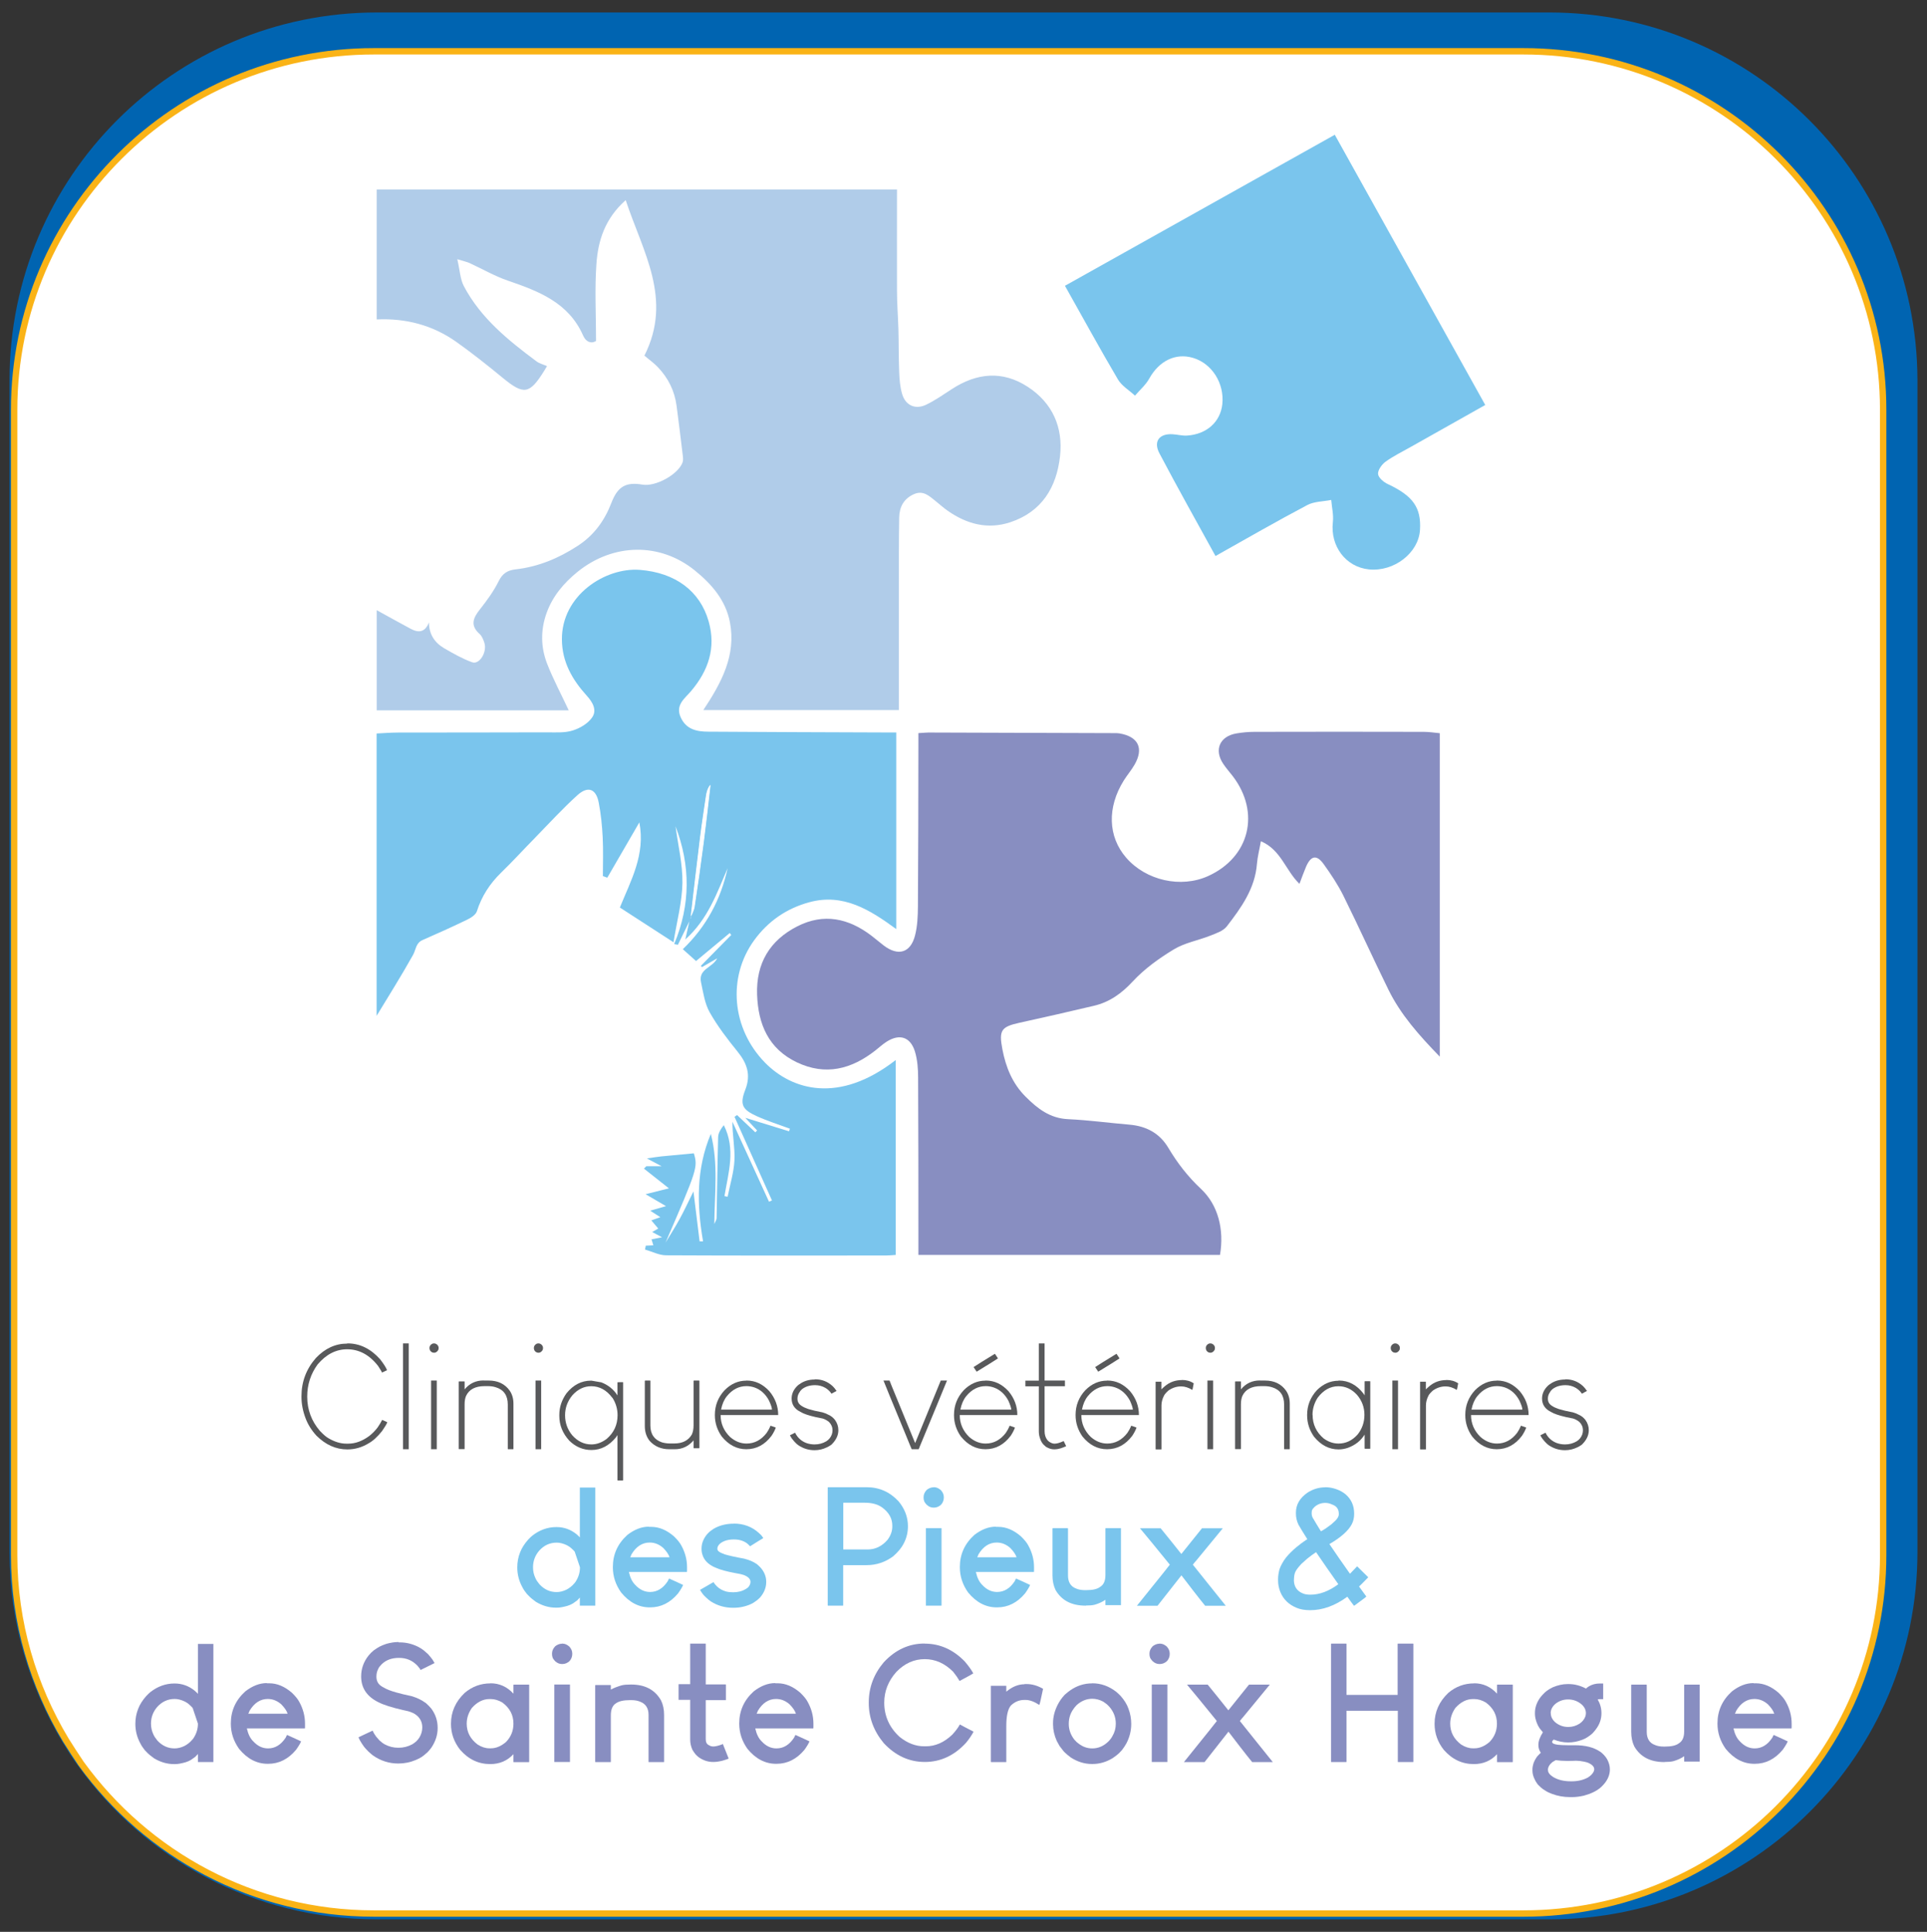 <?xml version="1.0" encoding="UTF-8"?>
<svg id="Layer_2" data-name="Layer 2" xmlns="http://www.w3.org/2000/svg" version="1.1" viewBox="0 0 302.091 302.911">
  <rect x="0" y="0" width="302.091" height="302.911" fill="#333333" stroke="none"/>
  <defs>
    <style>
      .cls-1 {
        fill: #58595b;
      }

      .cls-1, .cls-2, .cls-3, .cls-4, .cls-5, .cls-6 {
        stroke-width: 0px;
      }

      .cls-2 {
        fill: #888ec1;
      }

      .cls-3 {
        fill: #7ac5ed;
      }

      .cls-7 {
        stroke: #fab316;
        stroke-miterlimit: 10;
      }

      .cls-7, .cls-5 {
        fill: #fff;
      }

      .cls-4 {
        fill: #0064b1;
      }

      .cls-6 {
        fill: #b0cce9;
      }
    </style>
  </defs>
  <path class="cls-4" d="M242.895,1.956H59.095C27.295,1.956,1.495,27.756,1.495,59.556v183.9c0,10.9,3.1,21,8.3,29.7.8,1.3,1.6,2.6,2.5,3.8,10.4,14.5,27.5,24,46.8,24h183.9c31.8,0,57.6-25.8,57.6-57.6V59.556c-.1-31.8-25.9-57.6-57.7-57.6Z"/>
  <path class="cls-7" d="M238.819,8.042H58.619C27.519,8.042,2.219,33.242,2.219,64.242v179.6c0,10.6,3,20.5,8.1,29,.8,1.3,1.6,2.5,2.4,3.7,10.3,14.2,27,23.5,45.9,23.5h180.2c31.2,0,56.4-25.2,56.4-56.2V64.242c0-31-25.3-56.2-56.4-56.2Z"/>
  <g>
    <g>
      <path class="cls-1" d="M54.435,210.646h.06c1.911,0,3.61.83,5.085,2.474.587.754.948,1.327,1.083,1.705v.03c-.12.06-.376.181-.767.362,0-.045-.211-.392-.617-1.026-1.354-1.75-2.979-2.625-4.859-2.625-1.745,0-3.295.799-4.633,2.383-1.083,1.493-1.625,3.168-1.625,5.038,0,2.036.662,3.831,1.986,5.37.542.573.993.965,1.354,1.161.948.558,1.88.845,2.783.845h.316c1.113,0,2.211-.407,3.295-1.207.527-.422.963-.875,1.309-1.342.271-.392.511-.784.707-1.177.135.06.406.181.797.362v.03c-.09.256-.361.709-.812,1.358-.722.905-1.429,1.554-2.121,1.931-1.038.634-2.151.95-3.325.95-1.79,0-3.4-.724-4.844-2.157-.782-.86-1.354-1.78-1.715-2.76-.421-1.116-.632-2.232-.632-3.334v-.091c0-2.263.752-4.269,2.257-5.988,1.429-1.508,3.069-2.263,4.904-2.263l.015-.03Z"/>
      <path class="cls-1" d="M64.078,210.646v16.593h-.903v-16.593h.903Z"/>
      <path class="cls-1" d="M67.975,210.646h.09c.181,0,.361.091.527.256.105.136.165.272.165.407v.136c0,.166-.09.332-.256.483-.135.121-.286.181-.451.181-.271,0-.481-.121-.632-.362-.06-.121-.09-.241-.09-.347v-.045c0-.226.105-.422.301-.573.12-.091.241-.136.361-.136h-.015ZM68.471,216.468v10.77h-.888v-10.77h.888Z"/>
      <path class="cls-1" d="M75.842,216.468h.767c1.444,0,2.542.528,3.295,1.584.391.573.587,1.252.587,2.036v7.12l-.045.03h-.812l-.03-.03v-6.984c0-1.418-.632-2.323-1.88-2.7-.361-.121-.782-.181-1.264-.181h-.481c-1.459,0-2.437.513-2.918,1.539-.15.347-.226.784-.226,1.312v6.999l-.03.03h-.842l-.045-.03v-10.559s.03,0,.045-.03h.842l.03.03v1.222c.767-.935,1.76-1.403,2.979-1.403l.03.015Z"/>
      <path class="cls-1" d="M84.342,210.646h.09c.181,0,.361.091.527.256.105.136.165.272.165.407v.136c0,.166-.09.332-.256.483-.135.121-.286.181-.451.181-.271,0-.481-.121-.632-.362-.06-.121-.09-.241-.09-.347v-.045c0-.226.105-.422.301-.573.12-.091.241-.136.361-.136h-.015ZM84.839,216.468v10.77h-.888v-10.77h.888Z"/>
      <path class="cls-1" d="M94.196,216.725c1.128.422,2.001,1.116,2.603,2.082v-2.067h.03c.135-.015.406-.015.812-.015,0,0,.03,0,.045.015v15.356l-.045.045h-.812s0-.03-.03-.045v-7.074s-.12.151-.211.317c-1.083,1.342-2.377,2.021-3.866,2.021-1.309,0-2.467-.483-3.46-1.448-1.053-1.146-1.58-2.444-1.58-3.892v-.181c0-1.192.376-2.323,1.128-3.379,1.068-1.312,2.347-1.976,3.836-1.976h.075c.241.045.737.136,1.474.256v-.015ZM95.986,219.168c-.903-1.207-2.001-1.81-3.295-1.81-1.113,0-2.091.468-2.934,1.388-.782.935-1.173,1.991-1.173,3.168s.376,2.217,1.113,3.122c.857.965,1.865,1.448,3.009,1.448.827,0,1.625-.287,2.392-.86,1.143-.98,1.715-2.217,1.715-3.726,0-.98-.271-1.901-.812-2.745l-.015.015Z"/>
      <path class="cls-1" d="M101.116,216.468h.812s0,.03.03.045v6.999c0,1.358.617,2.248,1.835,2.655.391.106.797.166,1.203.166h.722c1.279,0,2.196-.468,2.738-1.403.181-.392.271-.875.271-1.433v-6.984s.03-.015.03-.045h.857s0,.03.03.045v10.544s-.03,0-.03.03h-.857l-.03-.03v-1.207c-.782.92-1.76,1.388-2.918,1.388h-.903c-1.249,0-2.272-.437-3.054-1.297-.511-.634-.767-1.418-.767-2.338v-7.09l.045-.045h-.015Z"/>
      <path class="cls-1" d="M117.017,216.468h.045c1.339,0,2.527.558,3.55,1.674.918,1.101,1.384,2.353,1.384,3.741h-9.026c0,1.327.496,2.474,1.489,3.439.782.679,1.64,1.026,2.572,1.026,1.249,0,2.302-.558,3.159-1.674.241-.362.436-.709.572-1.041,0,0,.015-.045.015-.091.557.181.842.287.842.317-.165.437-.391.86-.662,1.267-1.053,1.403-2.377,2.112-3.956,2.112-1.489,0-2.768-.664-3.851-1.991-.722-1.026-1.083-2.142-1.083-3.349v-.045c0-1.478.511-2.775,1.534-3.877.993-.996,2.121-1.493,3.385-1.493l.03-.015ZM113.03,221.024h7.988c0-.272-.15-.739-.451-1.388-.542-1.041-1.309-1.735-2.287-2.082-.406-.136-.827-.211-1.264-.211-1.188,0-2.211.528-3.069,1.584-.436.543-.737,1.237-.903,2.082l-.015.015Z"/>
      <path class="cls-1" d="M127.758,216.272h.03c1.053,0,1.971.362,2.738,1.071.241.241.406.437.481.573.075.075.12.136.135.181-.181.106-.451.256-.797.437-.211-.347-.527-.649-.933-.905-.496-.287-1.038-.437-1.625-.437-.827,0-1.519.211-2.061.634-.211.196-.331.347-.361.437-.226.317-.346.649-.346.996v.091c0,.483.241.86.707,1.131.226.151.557.302.993.453.587.181,1.339.362,2.241.528.361.106.647.226.857.347.196.075.406.196.617.362.181.151.331.302.451.453.361.498.542,1.041.542,1.629,0,.664-.241,1.282-.707,1.855-.181.211-.316.362-.406.437-.271.181-.496.317-.677.392-.617.302-1.264.453-1.941.453-.948,0-1.805-.272-2.572-.799-.135-.091-.316-.256-.542-.498-.03-.03-.075-.075-.135-.151-.226-.256-.391-.483-.496-.664-.03-.075-.06-.151-.12-.226.286-.151.557-.287.812-.407.376.769.963,1.312,1.745,1.614.421.151.857.226,1.309.226.677,0,1.294-.166,1.85-.498.406-.256.692-.618.857-1.071.075-.226.105-.437.105-.634v-.06c0-.453-.181-.875-.542-1.252-.286-.241-.617-.422-.978-.543-.165-.045-.542-.121-1.113-.226-1.128-.256-1.911-.528-2.347-.799-.948-.453-1.429-1.161-1.429-2.112,0-.679.256-1.297.767-1.855.196-.211.361-.347.481-.407.662-.483,1.459-.724,2.392-.724l.015-.03Z"/>
      <path class="cls-1" d="M139.447,216.468s.135.302.361.905c.812,1.961,2.031,4.917,3.641,8.869h.03c.662-1.629,2.001-4.887,4.002-9.775h.978c-.707,1.735-2.136,5.219-4.302,10.423,0,.06-.06.181-.15.347h-1.083s-.391-.905-1.083-2.625c-1.971-4.767-3.084-7.467-3.34-8.145h.978-.03Z"/>
      <path class="cls-1" d="M154.506,216.468h.045c1.339,0,2.527.558,3.55,1.674.918,1.101,1.384,2.353,1.384,3.741h-9.026c0,1.327.496,2.474,1.489,3.439.782.679,1.64,1.026,2.572,1.026,1.249,0,2.302-.558,3.159-1.674.241-.362.436-.709.572-1.041,0,0,.015-.045.015-.091.557.181.842.287.842.317-.165.437-.391.86-.662,1.267-1.053,1.403-2.377,2.112-3.956,2.112-1.489,0-2.768-.664-3.851-1.991-.722-1.026-1.083-2.142-1.083-3.349v-.045c0-1.478.511-2.775,1.534-3.877.993-.996,2.121-1.493,3.385-1.493l.03-.015ZM150.549,221.024h7.988c-.015-.272-.165-.739-.451-1.388-.557-1.041-1.324-1.735-2.302-2.082-.391-.136-.812-.211-1.249-.211-1.188,0-2.211.528-3.069,1.584-.436.543-.737,1.237-.903,2.082l-.015.015ZM156.446,212.999h0c-.557.377-1.67,1.056-3.34,2.082-.075-.121-.241-.362-.481-.724h0c.557-.377,1.67-1.056,3.34-2.082.09.121.256.362.481.724Z"/>
      <path class="cls-1" d="M162.87,210.646h.888v5.822h3.189v.89h-3.189v7.044c0,.543.135.996.406,1.358.12.151.226.256.316.302.286.196.557.302.812.302h.045c.331,0,.767-.121,1.309-.362.06-.03.09-.045.105-.045.09.166.226.437.391.799-.181.091-.481.211-.888.347-.361.106-.662.151-.888.151h-.135c-.376,0-.782-.121-1.203-.362-.09-.06-.241-.196-.451-.392-.226-.256-.391-.543-.496-.86-.15-.392-.226-.784-.226-1.177v-7.09h-2.106v-.89h2.106v-5.822l.015-.015Z"/>
      <path class="cls-1" d="M173.566,216.468h.045c1.339,0,2.527.558,3.55,1.674.918,1.101,1.384,2.353,1.384,3.741h-9.026c0,1.327.496,2.474,1.489,3.439.782.679,1.64,1.026,2.572,1.026,1.249,0,2.302-.558,3.159-1.674.241-.362.436-.709.572-1.041,0,0,.015-.045.015-.091.557.181.842.287.842.317-.165.437-.391.86-.662,1.267-1.053,1.403-2.377,2.112-3.956,2.112-1.489,0-2.768-.664-3.851-1.991-.722-1.026-1.083-2.142-1.083-3.349v-.045c0-1.478.511-2.775,1.534-3.877.993-.996,2.121-1.493,3.385-1.493l.03-.015ZM169.609,221.024h7.988c-.015-.272-.165-.739-.451-1.388-.557-1.041-1.324-1.735-2.302-2.082-.391-.136-.812-.211-1.249-.211-1.188,0-2.211.528-3.069,1.584-.436.543-.737,1.237-.903,2.082l-.015.015ZM175.506,212.999h0c-.557.377-1.67,1.056-3.34,2.082-.075-.121-.241-.362-.481-.724h0c.557-.377,1.67-1.056,3.34-2.082.09.121.256.362.481.724Z"/>
      <path class="cls-1" d="M185.3,216.378c.707,0,1.324.181,1.835.528-.12.679-.196,1.026-.226,1.026-.602-.362-1.173-.543-1.7-.543h-.09c-.692,0-1.354.226-1.971.664-.361.332-.587.603-.677.799-.256.498-.391,1.011-.391,1.523v6.863l-.03.03h-.842l-.045-.03v-10.589h.903v1.207s.165-.181.527-.483c.752-.649,1.655-.98,2.693-.98l.015-.015Z"/>
      <path class="cls-1" d="M189.677,210.646h.09c.181,0,.361.091.527.256.105.136.165.272.165.407v.136c0,.166-.09.332-.256.483-.135.121-.286.181-.451.181-.271,0-.481-.121-.632-.362-.06-.121-.09-.241-.09-.347v-.045c0-.226.105-.422.301-.573.12-.091.241-.136.361-.136h-.015ZM190.174,216.468v10.77h-.888v-10.77h.888Z"/>
      <path class="cls-1" d="M197.545,216.468h.767c1.444,0,2.542.528,3.295,1.584.391.573.587,1.252.587,2.036v7.12l-.045.03h-.812l-.03-.03v-6.984c0-1.418-.632-2.323-1.88-2.7-.361-.121-.782-.181-1.264-.181h-.481c-1.459,0-2.437.513-2.918,1.539-.15.347-.226.784-.226,1.312v6.999l-.03.03h-.842l-.045-.03v-10.559s.03,0,.045-.03h.842l.03.03v1.222c.767-.935,1.76-1.403,2.979-1.403l.03.015Z"/>
      <path class="cls-1" d="M209.851,216.468h.045c1.519,0,2.813.694,3.866,2.067.045.06.105.151.165.256v-2.172s.03-.015.045-.045h.812s0,.03.03.045v10.499l-.03.045h-.812s0-.03-.045-.045v-2.172c-.587.95-1.459,1.644-2.603,2.067-.481.166-.978.256-1.474.256-1.489,0-2.768-.664-3.851-1.991-.722-1.026-1.083-2.142-1.083-3.349v-.075c0-1.463.511-2.76,1.534-3.877.993-.98,2.121-1.478,3.385-1.478l.015-.03ZM205.774,221.838c0,1.478.572,2.715,1.715,3.696.737.543,1.519.815,2.347.815,1.143,0,2.136-.468,2.979-1.403.722-.89,1.083-1.931,1.083-3.107s-.391-2.217-1.158-3.122c-.827-.905-1.805-1.358-2.918-1.358-1.264,0-2.347.603-3.249,1.795-.542.845-.812,1.75-.812,2.7l.015-.015Z"/>
      <path class="cls-1" d="M218.667,210.646h.09c.181,0,.361.091.527.256.105.136.165.272.165.407v.136c0,.166-.09.332-.256.483-.135.121-.286.181-.451.181-.271,0-.481-.121-.632-.362-.06-.121-.09-.241-.09-.347v-.045c0-.226.105-.422.301-.573.12-.091.241-.136.361-.136h-.015ZM219.163,216.468v10.77h-.888v-10.77h.888Z"/>
      <path class="cls-1" d="M226.76,216.378c.707,0,1.324.181,1.835.528-.12.679-.196,1.026-.226,1.026-.602-.362-1.173-.543-1.7-.543h-.09c-.692,0-1.354.226-1.971.664-.361.332-.587.603-.677.799-.256.498-.391,1.011-.391,1.523v6.863l-.03.03h-.842l-.045-.03v-10.589h.903v1.207s.165-.181.527-.483c.752-.649,1.655-.98,2.693-.98l.015-.015Z"/>
      <path class="cls-1" d="M234.658,216.468h.045c1.339,0,2.527.558,3.55,1.674.918,1.101,1.384,2.353,1.384,3.741h-9.026c0,1.327.496,2.474,1.489,3.439.782.679,1.64,1.026,2.572,1.026,1.249,0,2.302-.558,3.159-1.674.241-.362.436-.709.572-1.041,0,0,.015-.045.015-.091.557.181.842.287.842.317-.165.437-.391.86-.662,1.267-1.053,1.403-2.377,2.112-3.956,2.112-1.489,0-2.768-.664-3.851-1.991-.722-1.026-1.083-2.142-1.083-3.349v-.045c0-1.478.511-2.775,1.534-3.877.993-.996,2.121-1.493,3.385-1.493l.03-.015ZM230.671,221.024h7.988c0-.272-.15-.739-.451-1.388-.542-1.041-1.309-1.735-2.287-2.082-.406-.136-.827-.211-1.264-.211-1.188,0-2.211.528-3.069,1.584-.436.543-.737,1.237-.903,2.082l-.015.015Z"/>
      <path class="cls-1" d="M245.399,216.272h.03c1.053,0,1.971.362,2.738,1.071.241.241.406.437.481.573.075.075.12.136.135.181-.181.106-.451.256-.797.437-.211-.347-.527-.649-.933-.905-.496-.287-1.038-.437-1.625-.437-.827,0-1.519.211-2.061.634-.211.196-.331.347-.361.437-.226.317-.346.649-.346.996v.091c0,.483.241.86.707,1.131.226.151.557.302.993.453.587.181,1.339.362,2.242.528.361.106.647.226.857.347.196.075.406.196.617.362.181.151.331.302.451.453.361.498.542,1.041.542,1.629,0,.664-.241,1.282-.707,1.855-.181.211-.316.362-.406.437-.271.181-.496.317-.677.392-.617.302-1.264.453-1.941.453-.948,0-1.805-.272-2.572-.799-.135-.091-.316-.256-.542-.498-.03-.03-.075-.075-.135-.151-.226-.256-.391-.483-.496-.664-.03-.075-.06-.151-.12-.226.286-.151.557-.287.812-.407.376.769.963,1.312,1.745,1.614.421.151.857.226,1.309.226.677,0,1.294-.166,1.85-.498.406-.256.692-.618.857-1.071.075-.226.105-.437.105-.634v-.06c0-.453-.181-.875-.542-1.252-.286-.241-.617-.422-.978-.543-.165-.045-.542-.121-1.113-.226-1.128-.256-1.911-.528-2.347-.799-.948-.453-1.429-1.161-1.429-2.112,0-.679.256-1.297.767-1.855.196-.211.361-.347.481-.407.662-.483,1.459-.724,2.392-.724l.015-.03Z"/>
      <path class="cls-3" d="M93.323,251.765h-2.422v-1.267c-.135.151-.271.302-.406.437-.271.196-.496.362-.677.483-.256.151-.542.287-.857.377-.647.181-1.173.287-1.625.287h-.181c-1.083,0-2.121-.302-3.129-.905-.196-.136-.406-.302-.632-.483-.196-.151-.466-.407-.812-.784-.301-.377-.542-.724-.707-1.071-.527-.965-.782-1.991-.782-3.062,0-.815.135-1.599.436-2.353.256-.679.677-1.342,1.264-2.006.286-.302.511-.513.662-.634,1.143-.89,2.407-1.342,3.761-1.342h.03c1.158,0,2.211.377,3.129,1.116.226.181.391.362.527.513v-7.829h2.422v18.569-.045ZM90.074,243.273c-.06-.091-.226-.241-.451-.453-.256-.241-.511-.407-.752-.528-.572-.272-1.098-.407-1.595-.407-1.083,0-2.001.422-2.753,1.267-.647.754-.963,1.629-.963,2.579v.045c0,.573.12,1.131.376,1.674.135.302.346.618.632.965.752.815,1.655,1.222,2.678,1.222.511,0,1.023-.121,1.549-.377.181-.091.406-.226.677-.437.045-.045.12-.121.226-.196.196-.196.361-.377.481-.528.481-.709.737-1.478.737-2.308v-.045c-.135-.407-.406-1.222-.827-2.459l-.015-.015Z"/>
      <path class="cls-3" d="M101.733,239.411h.361c1.234,0,2.422.498,3.565,1.493.557.543.933,1.011,1.143,1.418.602,1.086.903,2.217.903,3.424v.377c0,.241,0,.362-.03.362h-9.086c.196.89.527,1.569.993,2.021.677.739,1.444,1.116,2.332,1.116,1.098,0,2.016-.558,2.753-1.674.135-.287.211-.437.226-.437,1.459.664,2.196.996,2.196,1.011-.12.302-.376.739-.782,1.312-1.234,1.478-2.693,2.202-4.378,2.202h-.075c-1.715,0-3.204-.784-4.483-2.338-.857-1.207-1.294-2.519-1.294-3.952v-.045c0-1.976.752-3.65,2.272-5.023,1.113-.86,2.226-1.297,3.37-1.297l.015.03ZM98.814,244.178h6.138v-.03c-.135-.422-.466-.905-.993-1.448-.647-.558-1.339-.83-2.106-.83-1.158,0-2.121.618-2.858,1.855-.03.106-.105.256-.196.453h.015Z"/>
      <path class="cls-3" d="M115.031,238.898c1.549,0,2.873.498,3.941,1.478.256.226.421.392.511.528.03.06.09.151.181.256-.015.03-.256.181-.707.437-.421.272-.873.558-1.369.86-.15-.166-.301-.317-.451-.437-.557-.422-1.234-.634-2.046-.634h-.075c-.873,0-1.58.211-2.121.634-.286.256-.436.528-.436.815,0,.181.075.332.226.437.165.136.481.287.933.453.662.196,1.655.422,3.009.664.421.106.797.226,1.113.362.286.121.587.287.888.483.135.106.316.272.557.513.617.679.933,1.433.933,2.278v.03c0,.86-.316,1.674-.963,2.429-.271.272-.466.437-.587.513-.331.256-.617.422-.827.513-.857.392-1.775.588-2.738.588h-.105c-1.264,0-2.422-.332-3.46-.996-.241-.151-.481-.362-.737-.603-.241-.226-.406-.392-.511-.528-.165-.226-.316-.453-.451-.679.466-.272,1.173-.679,2.121-1.222.015.03.045.091.105.181.105.151.256.317.451.513.376.362.842.618,1.414.784.376.091.737.121,1.113.121.737,0,1.399-.166,1.971-.513.12-.06.256-.166.406-.302.226-.272.331-.543.331-.815,0-.453-.361-.815-1.068-1.086-.241-.091-.662-.181-1.294-.287-1.369-.256-2.377-.528-3.039-.83-.286-.106-.572-.241-.857-.437-.647-.422-1.068-.95-1.264-1.599-.105-.287-.15-.588-.15-.92v-.075c0-.799.301-1.554.888-2.263.256-.272.436-.437.557-.513.286-.226.557-.392.812-.513.842-.407,1.775-.603,2.783-.603l.015-.015Z"/>
      <path class="cls-3" d="M129.819,233.197h6.063c1.956,0,3.61.739,4.979,2.202.978,1.177,1.474,2.489,1.474,3.907,0,1.84-.782,3.424-2.332,4.736-1.234.905-2.618,1.373-4.152,1.373h-3.671v6.32l-.03.03h-2.347s-.03,0-.045-.03v-18.508l.045-.03h.015ZM132.196,235.655v7.301h3.821c1.219,0,2.257-.513,3.129-1.523.496-.679.737-1.358.737-2.051v-.181c0-1.101-.527-2.051-1.595-2.836-.662-.483-1.565-.739-2.738-.739h-3.31s-.03,0-.045.03Z"/>
      <path class="cls-3" d="M146.337,233.197h.105c.361,0,.692.151,1.038.437.316.332.481.709.481,1.116v.075c0,.392-.135.754-.406,1.086-.331.317-.722.483-1.143.483h-.075c-.391,0-.737-.151-1.068-.453-.165-.181-.286-.347-.361-.483-.09-.226-.12-.422-.12-.603v-.106c0-.392.15-.754.451-1.086.03-.03.09-.091.181-.151.301-.196.602-.302.918-.302v-.015ZM147.601,239.622v12.143h-2.452v-12.143h2.452Z"/>
      <path class="cls-3" d="M156.13,239.411h.361c1.234,0,2.422.498,3.565,1.493.557.543.933,1.011,1.143,1.418.602,1.086.903,2.217.903,3.424v.377c0,.241,0,.362-.03.362h-9.086c.196.89.527,1.569.993,2.021.677.739,1.444,1.116,2.332,1.116,1.098,0,2.016-.558,2.753-1.674.135-.287.211-.437.226-.437,1.459.664,2.196.996,2.196,1.011-.12.302-.376.739-.782,1.312-1.234,1.478-2.693,2.202-4.378,2.202h-.075c-1.715,0-3.204-.784-4.483-2.338-.857-1.207-1.294-2.519-1.294-3.952v-.045c0-1.976.752-3.65,2.272-5.023,1.113-.86,2.226-1.297,3.37-1.297l.015.03ZM153.212,244.178h6.138v-.03c-.135-.422-.466-.905-.993-1.448-.647-.558-1.339-.83-2.106-.83-1.158,0-2.121.618-2.858,1.855-.03.106-.105.256-.196.453h.015Z"/>
      <path class="cls-3" d="M170.286,251.765h-.105c-2.196,0-3.761-.815-4.709-2.459-.316-.664-.481-1.433-.481-2.308v-7.331s.015-.03.045-.045h2.347l.045.045v7.361c0,1.041.421,1.735,1.264,2.051.376.166.827.256,1.384.256h.196c1.023,0,1.76-.166,2.196-.513.557-.332.827-.95.827-1.855v-7.301s.03-.03.03-.045h2.407v12.067h-2.407l-.03-.03v-.815c-.436.317-1.008.588-1.7.784-.376.091-.827.121-1.369.121l.06.015Z"/>
      <path class="cls-3" d="M181.945,239.622c.06.091.602.754,1.625,2.006.361.453.888,1.131,1.625,2.036.542-.679,1.625-2.021,3.234-4.027h3.264c-.692.845-2.076,2.534-4.167,5.068-.105.106-.286.317-.527.634.421.528,1.279,1.584,2.557,3.198.436.543,1.309,1.629,2.603,3.243h-3.234c-.135-.166-.406-.513-.812-1.011-.496-.618-1.459-1.87-2.903-3.756-.617.799-1.865,2.383-3.746,4.767h-3.234c.692-.845,2.046-2.534,4.077-5.068.181-.226.542-.679,1.083-1.373-.466-.573-1.414-1.735-2.828-3.469-.316-.377-.933-1.116-1.85-2.232h3.264l-.03-.015Z"/>
      <path class="cls-3" d="M207.745,233.197c.842,0,1.685.211,2.497.634.241.136.466.287.677.453.918.784,1.369,1.795,1.369,3.062,0,.634-.12,1.161-.361,1.629-.527,1.026-1.7,2.082-3.52,3.138.948,1.403,1.986,2.896,3.114,4.495.03.03.075.091.12.151.181-.196.557-.588,1.113-1.161.301.287.888.86,1.745,1.72-.782.799-1.249,1.282-1.444,1.448.256.362.632.875,1.143,1.569-.03.06-.662.543-1.865,1.418l-.075.03c-.241-.302-.587-.784-1.038-1.418-1.911,1.403-3.851,2.112-5.822,2.112-.842,0-1.565-.121-2.151-.377-1.203-.498-2.046-1.312-2.527-2.459-.241-.603-.361-1.222-.361-1.825v-.196c0-.498.075-1.011.226-1.569.12-.332.256-.634.406-.89.15-.302.376-.634.662-.996.451-.543.978-1.056,1.565-1.554.557-.453,1.038-.815,1.444-1.086.06-.045.165-.106.286-.181-.602-.95-1.068-1.705-1.384-2.263-.271-.558-.406-1.146-.406-1.75v-.151c0-1.252.602-2.293,1.82-3.138.873-.558,1.79-.83,2.753-.83l.015-.015ZM202.841,247.708c0,1.071.481,1.78,1.444,2.157.286.121.662.181,1.143.181,1.444,0,2.903-.543,4.378-1.644-1.309-1.855-2.482-3.53-3.49-5.023-.421.272-.888.618-1.414,1.041-.196.166-.511.453-.918.83-.045.06-.12.151-.226.256-.391.437-.647.815-.752,1.116-.105.317-.15.679-.15,1.086h-.015ZM205.624,237.254c0,.362.09.664.286.92.271.468.602,1.026,1.008,1.674.105.166.165.256.181.256.542-.302,1.068-.664,1.595-1.071.181-.151.406-.362.662-.603.361-.377.527-.694.527-.965v-.106c0-.724-.346-1.207-1.038-1.448-.361-.166-.707-.256-1.068-.256h-.03c-.602,0-1.158.196-1.64.603-.241.241-.376.407-.406.513-.045.091-.075.241-.075.483h0Z"/>
      <path class="cls-2" d="M33.45,276.292h-2.422v-1.267c-.135.151-.271.302-.406.437-.271.196-.496.362-.677.483-.256.151-.542.287-.857.377-.647.181-1.173.287-1.625.287h-.181c-1.083,0-2.121-.302-3.129-.905-.196-.136-.406-.302-.632-.483-.196-.151-.466-.407-.812-.784-.301-.377-.542-.724-.707-1.071-.527-.965-.782-1.991-.782-3.062,0-.815.135-1.599.436-2.353.256-.679.677-1.342,1.264-2.006.286-.302.511-.513.662-.634,1.143-.89,2.407-1.342,3.761-1.342h.03c1.158,0,2.211.377,3.129,1.116.226.181.391.362.527.513v-7.829h2.422v18.569-.045ZM30.185,267.785c-.06-.091-.226-.241-.451-.453-.256-.241-.511-.407-.752-.528-.572-.272-1.098-.407-1.595-.407-1.083,0-2.001.422-2.753,1.267-.647.754-.963,1.629-.963,2.579v.045c0,.573.12,1.131.376,1.674.135.302.346.618.632.965.752.815,1.655,1.222,2.678,1.222.511,0,1.023-.121,1.549-.377.181-.091.406-.226.677-.437.045-.045.12-.121.226-.196.196-.196.361-.377.481-.528.481-.709.737-1.478.737-2.308v-.045c-.135-.407-.406-1.222-.827-2.459l-.015-.015Z"/>
      <path class="cls-2" d="M41.844,263.938h.361c1.234,0,2.422.498,3.565,1.493.557.543.933,1.011,1.143,1.418.602,1.086.903,2.217.903,3.424v.377c0,.241,0,.362-.03.362h-9.086c.196.89.527,1.569.993,2.021.677.739,1.444,1.116,2.332,1.116,1.098,0,2.016-.558,2.753-1.674.135-.287.211-.437.226-.437,1.459.664,2.196.996,2.196,1.011-.12.302-.376.739-.782,1.312-1.234,1.478-2.693,2.202-4.378,2.202h-.075c-1.715,0-3.204-.784-4.483-2.338-.857-1.207-1.294-2.519-1.294-3.952v-.045c0-1.976.752-3.65,2.272-5.023,1.113-.86,2.226-1.297,3.37-1.297l.015.03ZM38.94,268.705h6.138v-.03c-.135-.422-.466-.905-.993-1.448-.647-.558-1.339-.83-2.106-.83-1.158,0-2.121.618-2.858,1.855-.03.106-.105.256-.196.453h.015Z"/>
      <path class="cls-2" d="M62.469,257.527h.226c.963,0,1.911.226,2.828.679.301.151.602.332.888.558.135.106.361.302.677.588.316.362.557.649.707.86.12.181.226.377.331.558-.496.241-1.219.603-2.196,1.086-.06-.151-.226-.377-.481-.664-.782-.83-1.73-1.237-2.888-1.237s-2.046.332-2.738,1.011c-.271.272-.436.498-.511.679-.196.377-.301.769-.301,1.192v.075c0,.588.211,1.041.632,1.373.196.151.391.272.587.362.421.256,1.068.498,1.926.739.662.181,1.429.377,2.332.558.511.151.933.317,1.264.483.316.151.662.362,1.038.634.301.272.572.543.812.83.677.905,1.008,1.916,1.008,3.017v.045c0,1.086-.331,2.112-.993,3.092-.12.166-.316.407-.602.709-.391.362-.707.603-.933.754-.271.166-.572.317-.888.453-.888.377-1.805.558-2.753.558-1.459,0-2.813-.437-4.017-1.297-.196-.166-.436-.362-.677-.588-.331-.332-.572-.603-.707-.784-.256-.362-.451-.664-.602-.935-.15-.287-.226-.453-.226-.513.496-.241,1.219-.588,2.196-1.041.135.302.316.618.557.935.12.151.286.347.511.588.316.287.587.498.782.603.692.377,1.414.558,2.151.558h.105c.737,0,1.459-.181,2.151-.558.181-.121.376-.256.587-.437.241-.241.406-.453.511-.634.286-.483.436-1.011.436-1.554,0-.86-.361-1.554-1.083-2.051-.196-.136-.391-.241-.587-.302-.286-.136-.737-.256-1.369-.377-1.775-.407-3.054-.815-3.866-1.237-1.79-.89-2.678-2.232-2.678-4.027,0-1.222.391-2.308,1.158-3.273.256-.317.527-.588.812-.815.361-.256.662-.453.918-.588.301-.151.662-.302,1.068-.437.647-.181,1.294-.287,1.941-.287l-.045.06Z"/>
      <path class="cls-2" d="M76.896,263.938c1.399,0,2.603.543,3.595,1.629v-1.388s.03,0,.045-.03h2.377s.03,0,.045.03v12.097s-.03,0-.045.03h-2.377l-.045-.03v-1.222c-.948,1.026-2.151,1.554-3.641,1.554-1.835,0-3.4-.739-4.709-2.232-.963-1.222-1.444-2.579-1.444-4.088,0-1.87.722-3.484,2.151-4.842,1.173-.996,2.527-1.493,4.047-1.493v-.015ZM73.165,270.273c0,1.312.572,2.413,1.715,3.273.617.392,1.234.588,1.82.588h.256c.812,0,1.595-.332,2.377-.996.782-.815,1.158-1.765,1.158-2.866,0-1.358-.572-2.444-1.715-3.303-.632-.377-1.234-.558-1.85-.558h-.196c-1.008,0-1.926.468-2.753,1.388-.542.784-.812,1.599-.812,2.459v.015Z"/>
      <path class="cls-2" d="M88.088,257.723h.105c.361,0,.692.151,1.038.437.316.332.481.709.481,1.116v.075c0,.392-.135.754-.406,1.086-.331.317-.722.483-1.143.483h-.075c-.391,0-.737-.151-1.068-.453-.165-.181-.286-.347-.361-.483-.09-.226-.12-.422-.12-.603v-.106c0-.392.15-.754.451-1.086.03-.03.09-.091.181-.151.301-.196.602-.302.918-.302v-.015ZM89.352,264.134v12.143h-2.452v-12.143h2.452Z"/>
      <path class="cls-2" d="M98.829,264.134h.12c2.181,0,3.731.83,4.679,2.489.316.649.481,1.403.481,2.278v7.361l-.03.03h-2.377l-.03-.03v-7.376c0-1.026-.436-1.72-1.294-2.051-.376-.166-.842-.256-1.414-.256h-.196c-1.008,0-1.73.166-2.181.483-.557.332-.827.965-.827,1.901v7.301l-.03.03h-2.377l-.045-.03v-12.022s.03,0,.045-.03h2.377l.03.03v.679c.436-.241,1.008-.453,1.7-.664.376-.091.827-.121,1.369-.121h0Z"/>
      <path class="cls-2" d="M108.216,257.723h2.422v6.396h3.129l.03.03v2.429h-3.159v6.139c0,.468.165.784.511.935.196.136.436.196.677.196.316,0,.782-.106,1.384-.332.015-.015.045-.045.105-.075.15.392.451,1.161.918,2.308-.196.091-.527.196-.993.332-.542.136-1.008.196-1.414.196h-.03c-.797,0-1.549-.241-2.257-.739-.12-.091-.271-.226-.451-.407-.045-.06-.12-.166-.226-.287-.135-.181-.241-.362-.331-.513-.226-.528-.331-1.041-.331-1.554v-6.245h-1.82v-2.429s.03,0,.03-.03h1.79v-6.396l.015.045Z"/>
      <path class="cls-2" d="M121.545,263.938h.361c1.234,0,2.422.498,3.565,1.493.557.543.933,1.011,1.143,1.418.602,1.086.903,2.217.903,3.424v.377c0,.241,0,.362-.03.362h-9.086c.196.89.527,1.569.993,2.021.677.739,1.444,1.116,2.332,1.116,1.098,0,2.016-.558,2.753-1.674.135-.287.211-.437.226-.437,1.459.664,2.196.996,2.196,1.011-.12.302-.376.739-.782,1.312-1.234,1.478-2.693,2.202-4.378,2.202h-.075c-1.715,0-3.204-.784-4.483-2.338-.857-1.207-1.294-2.519-1.294-3.952v-.045c0-1.976.752-3.65,2.272-5.023,1.113-.86,2.226-1.297,3.37-1.297l.015.03ZM118.627,268.705h6.138v-.03c-.135-.422-.466-.905-.993-1.448-.647-.558-1.339-.83-2.106-.83-1.158,0-2.121.618-2.858,1.855-.03.106-.105.256-.196.453h.015Z"/>
      <path class="cls-2" d="M144.938,257.723h.03c2.377,0,4.468.935,6.273,2.791.617.724,1.068,1.358,1.339,1.87-.06.06-.782.468-2.151,1.192-.241-.422-.572-.905-1.008-1.448-1.309-1.312-2.798-1.976-4.453-1.976s-3.159.664-4.453,2.006c-1.264,1.418-1.895,3.032-1.895,4.812,0,2.097.797,3.892,2.407,5.37,1.219.98,2.497,1.478,3.851,1.478h.256c1.489,0,2.873-.603,4.152-1.825.557-.603.948-1.146,1.188-1.599.466.256,1.173.634,2.121,1.116v.075c-.286.528-.662,1.086-1.143,1.674-1.835,2.006-4.002,3.017-6.469,3.017s-4.618-.996-6.454-2.972c-1.549-1.87-2.332-3.967-2.332-6.26v-.106c0-2.338.782-4.435,2.347-6.29,1.82-1.961,3.956-2.941,6.394-2.941v.015Z"/>
      <path class="cls-2" d="M160.613,264.059h.331c.842,0,1.7.241,2.572.739v.03c-.331,1.599-.527,2.444-.587,2.504-.812-.528-1.519-.784-2.151-.784h-.196c-.812,0-1.519.302-2.121.89-.466.558-.707,1.629-.707,3.228v5.626h-2.377s-.015-.03-.045-.045v-11.916h2.422v.92c.948-.784,1.895-1.161,2.858-1.161v-.03Z"/>
      <path class="cls-2" d="M171.234,263.938c1.369,0,2.618.453,3.761,1.342.15.121.376.332.677.634.572.649.993,1.312,1.234,2.006.286.754.436,1.554.436,2.383,0,1.071-.256,2.082-.752,3.047-.181.332-.421.694-.707,1.071-.331.377-.602.634-.812.784-.241.181-.451.347-.662.483-.993.603-2.046.905-3.129.905h-.105c-1.143,0-2.241-.332-3.295-1.011-.196-.151-.391-.302-.557-.437-.331-.272-.572-.513-.707-.709-.165-.196-.331-.422-.511-.664-.15-.272-.301-.528-.436-.784-.391-.875-.587-1.75-.587-2.61v-.196c0-.95.241-1.901.707-2.836.135-.272.301-.543.481-.815.135-.196.346-.468.632-.784.421-.377.722-.603.888-.709,1.038-.724,2.181-1.086,3.415-1.086l.03-.015ZM167.548,270.304c0,.905.301,1.75.903,2.504.256.287.451.468.602.558.662.528,1.384.784,2.181.784.963,0,1.805-.377,2.557-1.116.286-.302.481-.573.602-.815.361-.603.527-1.252.527-1.931v-.03c0-.98-.331-1.855-1.008-2.64-.286-.302-.466-.468-.557-.513-.15-.121-.286-.211-.406-.287-.557-.302-1.128-.453-1.715-.453-.888,0-1.715.332-2.452.996-.256.272-.406.468-.481.588-.511.694-.752,1.478-.752,2.338v.015Z"/>
      <path class="cls-2" d="M181.75,257.723h.105c.361,0,.692.151,1.038.437.316.332.481.709.481,1.116v.075c0,.392-.135.754-.406,1.086-.331.317-.722.483-1.143.483h-.075c-.391,0-.737-.151-1.068-.453-.165-.181-.286-.347-.361-.483-.09-.226-.12-.422-.12-.603v-.106c0-.392.15-.754.451-1.086.03-.03.09-.091.181-.151.301-.196.602-.302.918-.302v-.015ZM183.013,264.134v12.143h-2.452v-12.143h2.452Z"/>
      <path class="cls-2" d="M189.316,264.134c.06.091.602.754,1.625,2.006.361.453.888,1.131,1.625,2.036.542-.679,1.625-2.021,3.234-4.027h3.264c-.692.845-2.076,2.534-4.167,5.068-.105.106-.286.317-.527.634.421.528,1.279,1.584,2.557,3.198.436.543,1.309,1.629,2.603,3.243h-3.234c-.135-.166-.406-.513-.812-1.011-.496-.618-1.459-1.87-2.903-3.756-.617.799-1.865,2.383-3.746,4.767h-3.234c.692-.845,2.046-2.534,4.077-5.068.181-.226.542-.679,1.083-1.373-.466-.573-1.414-1.735-2.828-3.469-.316-.377-.933-1.116-1.85-2.232h3.264l-.03-.015Z"/>
      <path class="cls-2" d="M208.708,257.723h2.347l.03.03v8.01h8.018v-8.01l.03-.03h2.407l.03.03v18.508l-.03.03h-2.377l-.03-.03v-8.01h-8.048v8.01l-.03.03h-2.347s-.03,0-.045-.03v-18.508l.045-.03Z"/>
      <path class="cls-2" d="M231.093,263.938c1.399,0,2.603.543,3.595,1.629v-1.388s.03,0,.045-.03h2.377s.03,0,.045.03v12.097s-.03,0-.045.03h-2.377l-.045-.03v-1.222c-.948,1.026-2.151,1.554-3.641,1.554-1.835,0-3.4-.739-4.709-2.232-.963-1.222-1.444-2.579-1.444-4.088,0-1.87.722-3.484,2.151-4.842,1.173-.996,2.527-1.493,4.047-1.493v-.015ZM227.347,270.273c0,1.312.572,2.413,1.715,3.273.617.392,1.234.588,1.82.588h.256c.812,0,1.595-.332,2.377-.996.782-.815,1.158-1.765,1.158-2.866,0-1.358-.572-2.444-1.715-3.303-.632-.377-1.234-.558-1.85-.558h-.196c-1.008,0-1.926.468-2.753,1.388-.542.784-.812,1.599-.812,2.459v.015Z"/>
      <path class="cls-2" d="M250.845,263.968h.451s.03,0,.03.03v2.429h-.557c-.12,0-.226.015-.301.045.391.679.587,1.388.587,2.157,0,.92-.286,1.75-.857,2.504-.09.136-.271.362-.557.664-.527.468-1.068.815-1.625,1.011-.707.272-1.429.407-2.181.407s-1.504-.151-2.257-.453c-.165.136-.256.256-.256.362,0,.226.301.377.903.453.421.045.948.075,1.595.075h1.083c1.64,0,2.949.332,3.926.996.15.091.361.256.602.513.226.241.391.468.511.679.286.528.436,1.056.436,1.599,0,.845-.331,1.644-.993,2.383-.286.302-.496.513-.632.603-.301.226-.572.392-.812.513-.196.106-.451.211-.737.332-.256.091-.557.181-.903.287-.662.151-1.264.226-1.82.226h-.376c-.963,0-1.911-.166-2.828-.513-.406-.151-.752-.317-1.038-.513-.226-.121-.451-.287-.707-.513-.316-.287-.511-.483-.557-.588-.165-.226-.286-.422-.361-.603-.256-.498-.376-.965-.376-1.418v-.196c0-.287.06-.634.196-1.041.105-.272.241-.528.406-.784.09-.151.241-.332.481-.558l.226-.226c-.256-.377-.376-.769-.376-1.192v-.075c0-.558.241-1.207.707-1.946-.316-.362-.527-.618-.632-.815-.09-.121-.196-.347-.331-.679-.181-.483-.286-.95-.286-1.388v-.151c0-.784.241-1.539.737-2.278.12-.166.271-.362.451-.558.301-.317.511-.513.632-.588.286-.226.602-.407.963-.588.782-.332,1.565-.513,2.347-.513h.12c.963,0,1.88.241,2.753.709.181-.166.346-.287.481-.362.481-.287,1.053-.437,1.7-.437h.03ZM242.676,277.529v.045c0,.377.286.724.827,1.071.737.437,1.655.664,2.738.664h.15c.948,0,1.79-.196,2.527-.588.165-.106.346-.241.527-.407.316-.317.481-.618.481-.89,0-.377-.286-.694-.827-.965-.181-.091-.436-.166-.737-.226-.496-.106-.918-.151-1.294-.151-.316.015-.797.03-1.414.03s-1.234-.045-1.775-.121c-.15.091-.316.181-.511.302-.466.392-.707.799-.707,1.237h.015ZM243.112,268.629c0,.558.256,1.056.782,1.493.572.437,1.219.664,1.926.664h.075c.617,0,1.203-.181,1.745-.528.436-.302.737-.679.903-1.146.045-.166.075-.332.075-.483,0-.573-.271-1.071-.812-1.493-.572-.437-1.234-.664-1.971-.664s-1.354.211-1.926.634c-.542.437-.812.95-.812,1.523h.015Z"/>
      <path class="cls-2" d="M261.014,276.292h-.105c-2.196,0-3.761-.815-4.709-2.459-.316-.664-.481-1.433-.481-2.308v-7.331s.015-.03.045-.045h2.347l.045.045v7.361c0,1.041.421,1.735,1.264,2.051.376.166.827.256,1.384.256h.196c1.023,0,1.76-.166,2.196-.513.557-.332.827-.95.827-1.855v-7.301s.03-.03.03-.045h2.407v12.067h-2.407l-.03-.03v-.815c-.436.317-1.008.588-1.7.784-.376.091-.827.121-1.369.121l.06.015Z"/>
      <path class="cls-2" d="M274.9,263.938h.361c1.234,0,2.422.498,3.565,1.493.557.543.933,1.011,1.143,1.418.602,1.086.903,2.217.903,3.424v.377c0,.241,0,.362-.03.362h-9.086c.196.89.527,1.569.993,2.021.677.739,1.444,1.116,2.332,1.116,1.098,0,2.016-.558,2.753-1.674.135-.287.211-.437.226-.437,1.459.664,2.196.996,2.196,1.011-.12.302-.376.739-.782,1.312-1.234,1.478-2.693,2.202-4.378,2.202h-.075c-1.715,0-3.204-.784-4.483-2.338-.857-1.207-1.294-2.519-1.294-3.952v-.045c0-1.976.752-3.65,2.272-5.023,1.113-.86,2.226-1.297,3.37-1.297l.015.03ZM271.996,268.705h6.138v-.03c-.135-.422-.466-.905-.993-1.448-.647-.558-1.339-.83-2.106-.83-1.158,0-2.121.618-2.858,1.855-.03.106-.105.256-.196.453h.015Z"/>
    </g>
    <g>
      <path class="cls-6" d="M110.262,111.332c2.843-4.284,5.16-8.583,4.167-13.757-.662-3.454-2.843-5.973-5.506-8.13-5.431-4.405-12.787-4.329-18.428.256-2.121,1.735-3.851,3.771-4.799,6.396-.963,2.655-.933,5.355.06,7.934.963,2.489,2.242,4.857,3.4,7.346h-30.102v-15.703c1.805.996,3.565,1.976,5.34,2.926,1.234.664,2.242.558,2.858-1.011,0,1.886.903,3.198,2.407,4.073,1.414.815,2.858,1.644,4.378,2.187,1.143.392,2.362-1.629,1.895-3.062-.15-.483-.376-1.041-.737-1.373-1.549-1.373-1.008-2.549.075-3.907,1.083-1.373,2.136-2.821,2.903-4.374.602-1.222,1.399-1.72,2.663-1.855,3.55-.407,6.724-1.735,9.718-3.681,2.588-1.674,4.242-3.997,5.31-6.788.963-2.489,2.226-3.273,4.844-2.821,2.076.362,5.626-1.599,6.303-3.5.105-.317.075-.694.03-1.041-.316-2.61-.632-5.234-.978-7.844-.316-2.338-1.324-4.359-2.949-6.049-.602-.634-1.339-1.146-2.091-1.795,4.483-8.885-.256-16.276-2.934-24.376-3.28,2.911-4.333,6.381-4.588,9.986-.286,3.952-.06,7.949-.06,12.097-.782.483-1.595.136-2.031-.86-2.272-5.159-6.95-6.939-11.779-8.598-2.076-.709-4.017-1.84-6.017-2.76-.436-.196-.918-.287-1.926-.603.406,1.72.451,3.122,1.038,4.239,2.648,5.008,6.95,8.477,11.388,11.781.436.332,1.023.468,1.64.739-.165.272-.301.513-.451.754-2.302,3.696-3.204,3.801-6.529,1.056-2.347-1.931-4.739-3.831-7.221-5.596-3.686-2.61-7.868-3.741-12.501-3.53v-20.379h81.566c0,5.31-.015,10.559,0,15.808,0,2.036.165,4.073.226,6.124.06,2.232.03,4.465.12,6.682.045,1.161.135,2.368.466,3.469.527,1.78,2.061,2.474,3.746,1.674,1.414-.679,2.723-1.599,4.047-2.459,3.896-2.534,7.913-2.941,11.884-.362,3.896,2.534,5.581,6.366,5.07,10.906-.542,4.857-2.843,8.688-7.778,10.333-3.565,1.177-6.815.302-9.808-1.78-.677-.468-1.279-1.026-1.926-1.539-1.008-.799-1.941-1.75-3.445-1.056-1.595.739-2.226,2.036-2.257,3.665-.06,3.53-.045,7.059-.045,10.589v19.579h-30.659v-.015Z"/>
      <path class="cls-2" d="M143.975,114.952c.812-.045,1.384-.106,1.956-.091,9.447.03,18.895.06,28.327.091.406,0,.827-.015,1.234.045,2.964.498,3.851,2.338,2.362,4.917-.496.86-1.158,1.629-1.685,2.474-2.633,4.224-2.482,8.794.376,12.097,3.114,3.59,8.59,4.812,12.847,2.881,6.499-2.941,8.229-9.925,3.881-15.642-.496-.649-1.053-1.267-1.504-1.946-1.489-2.202-.557-4.344,2.091-4.782.918-.151,1.865-.241,2.798-.241,8.861-.015,17.721-.03,26.567,0,.812,0,1.61.136,2.482.211v50.713c-3.264-3.364-6.123-6.577-8.048-10.499-2.407-4.902-4.648-9.865-7.07-14.752-.857-1.72-1.941-3.349-3.069-4.917-1.098-1.539-2.001-1.373-2.768.377-.361.845-.662,1.705-1.038,2.7-2.181-2.097-2.873-5.325-6.048-6.682-.226,1.297-.527,2.413-.617,3.53-.301,3.907-2.482,6.909-4.739,9.835-.557.709-1.655,1.071-2.557,1.433-1.895.754-4.017,1.116-5.732,2.157-2.317,1.403-4.603,3.047-6.439,5.023-1.76,1.901-3.656,3.258-6.123,3.831-3.866.92-7.747,1.795-11.644,2.655-2.873.634-3.234,1.192-2.678,4.133.542,2.836,1.565,5.385,3.656,7.467,1.865,1.87,3.806,3.379,6.634,3.515,3.219.151,6.424.588,9.628.86,2.633.226,4.724,1.327,6.093,3.62,1.429,2.398,3.039,4.495,5.145,6.471,2.663,2.504,3.641,6.35,2.964,10.333h-47.282v-2.187c0-8.523,0-17.045-.045-25.583,0-1.388-.105-2.851-.511-4.163-.722-2.263-2.407-2.775-4.408-1.508-.647.407-1.203.935-1.805,1.403-3.746,2.926-7.793,3.982-12.291,1.84-4.438-2.127-6.063-5.958-6.228-10.619-.165-4.902,1.986-8.507,6.318-10.71,4.152-2.112,8.033-1.252,11.614,1.478.647.498,1.279,1.041,1.926,1.539,2.272,1.72,4.212,1.146,4.904-1.584.376-1.448.436-3.017.451-4.525.06-8.296.06-16.577.075-24.874v-2.323h0Z"/>
      <path class="cls-3" d="M108.292,144.004l-2.016,4.133c-.196-.03-.391-.075-.587-.106,2.588-6.184,2.557-12.339.211-18.478.391,2.956,1.128,5.928,1.083,8.885-.045,2.987-.857,5.943-1.399,9.307-3.114-2.021-5.717-3.696-8.409-5.445,1.7-4.208,4.032-8.266,3.054-13.349-1.805,3.107-3.415,5.883-5.025,8.673-.226-.091-.466-.166-.692-.256,0-2.021.075-4.058-.03-6.079-.09-1.81-.271-3.635-.617-5.415-.406-2.187-1.685-2.685-3.34-1.192-2.302,2.082-4.408,4.389-6.574,6.607-1.805,1.84-3.55,3.756-5.401,5.551-1.76,1.72-3.039,3.681-3.791,6.049-.181.558-.948,1.041-1.549,1.327-2.302,1.116-4.648,2.172-6.995,3.198-1.038.468-1.008,1.493-1.459,2.308-1.895,3.394-3.972,6.682-5.717,9.563v-44.272c1.188-.06,2.347-.151,3.49-.151,7.747-.015,15.48,0,23.227-.03,1.339,0,2.768.106,4.017-.287,1.128-.347,2.362-1.071,3.024-2.006.842-1.161.135-2.413-.812-3.454-2.257-2.489-3.866-5.264-3.896-8.779-.075-6.969,6.815-11.358,12.2-10.951,5.656.437,9.477,3.394,10.801,8.07,1.188,4.163-.045,7.738-2.753,10.936-.993,1.177-2.482,2.157-1.64,4.088.857,1.946,2.557,2.278,4.378,2.278,9.026.06,18.067.091,27.094.121h2.332v30.832c-4.137-3.032-8.319-5.657-13.63-4.208-3.565.965-6.469,2.972-8.65,5.973-4.212,5.807-3.505,13.862,1.715,19.187,4.182,4.254,11.538,6.547,20.489-.422v30.56c-.496.03-.993.091-1.504.091-11.493,0-22.987.03-34.495-.03-1.098,0-2.211-.588-3.31-.905.045-.196.075-.407.12-.603.361-.015.707-.045,1.188-.06-.09-.317-.181-.603-.286-.935.346-.06.662-.121,1.655-.317-.752-.407-1.128-.603-1.549-.83.376-.226.662-.392.948-.543-.376-.453-.707-.83-1.083-1.282.466-.166.827-.287,1.414-.498-.587-.377-.978-.634-1.595-1.026.812-.226,1.429-.407,2.482-.709-1.249-.724-2.196-1.282-3.204-1.87,1.083-.272,2.076-.528,3.656-.92-1.474-1.161-2.693-2.127-3.911-3.092l.376-.377h2.392c-.873-.468-1.354-.724-2.302-1.222.993-.136,1.61-.256,2.241-.317,1.67-.166,3.355-.317,5.115-.483.647,2.187.542,2.489-4.438,13.998.752-1.237,1.534-2.459,2.226-3.726.707-1.282,1.309-2.61,2.151-4.299.346,2.881.662,5.355.963,7.829h.542c-.993-5.747-1.083-11.404,1.219-16.849,1.203,4.676.587,9.382.542,14.134.12-.317.361-.634.361-.965.09-4.224.12-8.447.241-12.671.015-.649.436-1.297.888-1.87,1.911,3.786.707,7.452.105,11.132.165.03.331.06.496.091.376-1.916.978-3.816,1.068-5.732.09-1.961-.331-3.937-.316-6.019,1.911,4.178,3.821,8.357,5.732,12.535.15-.06.316-.136.466-.196-1.956-4.374-3.911-8.734-5.867-13.108.135-.091.256-.181.391-.287.963.905,1.911,1.81,2.873,2.715.09-.106.181-.196.271-.302-.572-.603-1.128-1.222-1.85-1.976,2.422.754,4.633,1.433,6.86,2.112.045-.136.09-.272.135-.407-1.745-.649-3.535-1.207-5.22-1.976-2.272-1.026-2.663-1.84-1.775-4.133.918-2.353.271-4.148-1.219-5.988-1.58-1.946-3.129-3.967-4.363-6.154-.782-1.388-1.008-3.092-1.354-4.691-.466-2.127,1.82-2.293,2.527-3.771l-2.377,1.373s-.12-.136-.181-.196c1.595-1.614,3.174-3.228,4.769-4.842-.075-.106-.165-.196-.241-.302-1.715,1.418-3.415,2.836-5.28,4.389-.587-.513-1.264-1.131-2.076-1.855,3.716-3.56,5.957-7.814,7.025-12.701-1.685,3.907-3.069,7.98-6.634,11.177.301-1.342.527-2.353.752-3.364.226-.588.557-1.161.662-1.765.511-3.349.993-6.712,1.429-10.091.391-3.002.707-6.019,1.068-9.035-.436.558-.587,1.161-.677,1.765-.316,2.142-.647,4.284-.918,6.441-.527,4.239-1.008,8.477-1.504,12.731l.045.015Z"/>
      <path class="cls-3" d="M232.868,63.485c-3.972,2.232-7.838,4.42-11.704,6.592-1.324.754-2.708,1.418-3.941,2.308-.587.422-1.234,1.312-1.188,1.931.045.588.888,1.297,1.549,1.599,3.896,1.825,5.235,3.65,5.025,7.165-.211,3.62-4.077,6.607-8.018,6.2-3.626-.377-6.063-3.65-5.641-7.391.135-1.146-.165-2.338-.256-3.5-1.249.256-2.663.226-3.746.799-4.799,2.534-9.508,5.249-14.397,7.995-2.979-5.415-5.957-10.725-8.785-16.095-.993-1.87-.03-3.122,2.046-3.002.752.045,1.519.256,2.272.211,3.084-.196,5.235-2.142,5.536-4.917.346-3.273-1.625-6.396-4.603-7.271-2.738-.815-5.325.498-6.845,3.243-.557,1.011-1.489,1.795-2.241,2.685-.903-.845-2.076-1.523-2.678-2.549-2.828-4.797-5.491-9.684-8.304-14.677,14.081-7.874,28.101-15.733,42.303-23.682,7.868,14.134,15.691,28.177,23.588,42.371l.03-.015Z"/>
      <path class="cls-5" d="M108.292,144.004c.496-4.239.978-8.492,1.504-12.731.271-2.157.602-4.299.918-6.441.09-.603.241-1.207.677-1.765-.346,3.017-.677,6.019-1.068,9.035-.436,3.364-.918,6.728-1.429,10.091-.09.603-.436,1.177-.662,1.765l.045.045h.015Z"/>
    </g>
  </g>
</svg>